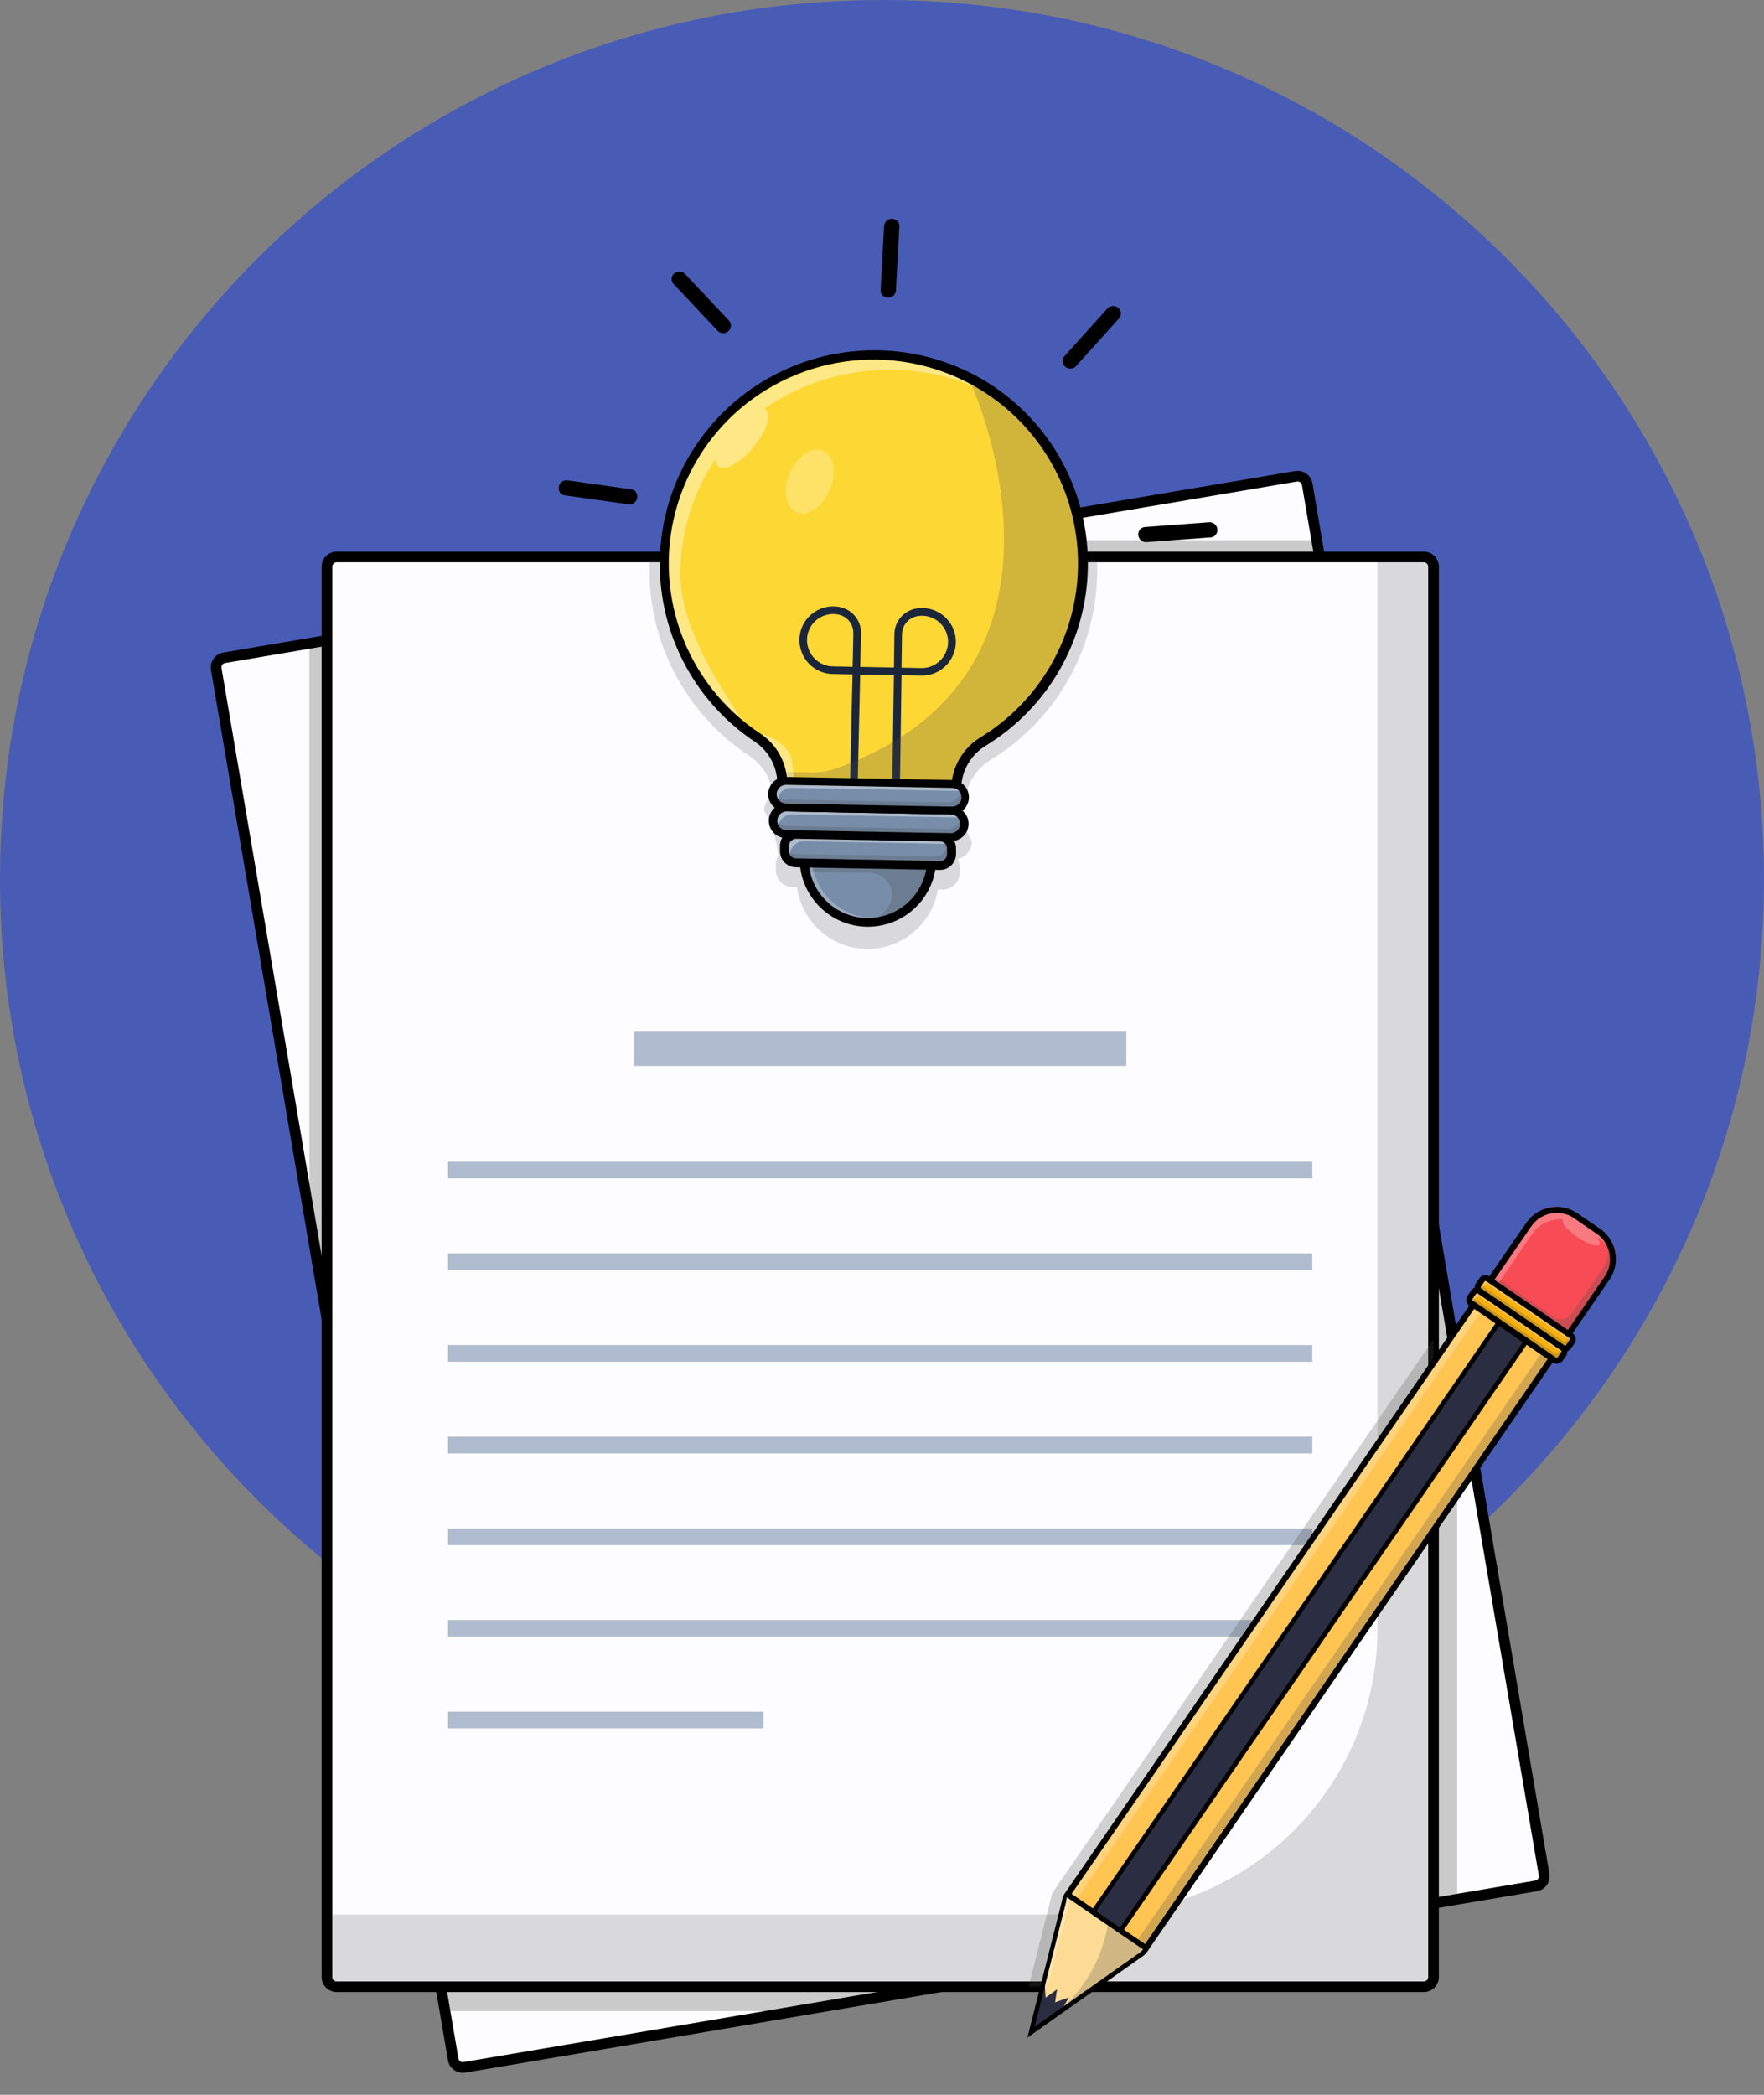 <svg width="80" height="95" viewBox="0 0 80 95" fill="none" xmlns="http://www.w3.org/2000/svg">
<rect x="0" y="0" width="80" height="95" fill="#808080" stroke="none"/>
<g clip-path="url(#clip0_1852_457)">
<path d="M40 79.741C62.091 79.741 80 61.89 80 39.87C80 17.851 62.091 0 40 0C17.909 0 0 17.851 0 39.87C0 61.89 17.909 79.741 40 79.741Z" fill="#485CB6"/>
<path d="M70.029 85.014L66.088 61.889L59.717 24.5L59.284 21.963C59.274 21.906 59.254 21.851 59.223 21.802C59.192 21.753 59.151 21.71 59.104 21.677C59.057 21.643 59.003 21.62 58.947 21.607C58.89 21.594 58.831 21.592 58.774 21.602L41.653 24.5L14.035 29.177L10.169 29.832C10.112 29.842 10.057 29.863 10.008 29.893C9.959 29.924 9.916 29.964 9.882 30.012C9.849 30.059 9.825 30.112 9.812 30.169C9.799 30.225 9.797 30.284 9.807 30.341L14.035 55.151L20.178 91.198L20.552 93.391C20.562 93.448 20.583 93.502 20.613 93.551C20.644 93.6 20.685 93.643 20.732 93.676C20.779 93.71 20.833 93.734 20.89 93.747C20.946 93.759 21.005 93.761 21.062 93.751L36.149 91.198L66.088 86.129L69.667 85.523C69.725 85.513 69.779 85.493 69.829 85.462C69.878 85.431 69.921 85.391 69.954 85.343C69.988 85.296 70.012 85.243 70.025 85.186C70.037 85.129 70.039 85.071 70.029 85.014Z" fill="#FDFDFF"/>
<path opacity="0.25" d="M66.087 60.447V86.374L37.592 91.198H19.931L14.031 56.592V28.932L40.204 24.5H59.958L66.087 60.447Z" fill="#333333"/>
<path d="M70.268 84.974L66.089 60.448L59.962 24.5L59.522 21.921C59.492 21.743 59.391 21.584 59.243 21.48C59.096 21.375 58.912 21.333 58.733 21.363L40.208 24.5L14.035 28.931L10.128 29.593C9.949 29.624 9.79 29.724 9.685 29.871C9.58 30.018 9.538 30.201 9.568 30.38L14.035 56.594L19.935 91.201L20.316 93.435C20.331 93.523 20.363 93.608 20.411 93.683C20.459 93.759 20.521 93.825 20.595 93.877C20.668 93.928 20.751 93.965 20.838 93.985C20.926 94.005 21.017 94.008 21.105 93.993L37.596 91.202L66.091 86.378L69.711 85.765C69.8 85.749 69.885 85.716 69.96 85.668C70.037 85.62 70.102 85.558 70.154 85.484C70.206 85.411 70.242 85.328 70.262 85.241C70.282 85.153 70.284 85.062 70.268 84.974ZM69.627 85.286L66.088 85.884L34.704 91.198L21.022 93.514C20.996 93.519 20.97 93.518 20.944 93.512C20.918 93.507 20.894 93.496 20.873 93.481C20.851 93.465 20.833 93.446 20.819 93.424C20.805 93.402 20.796 93.377 20.791 93.351L20.424 91.198L14.036 53.712L10.046 30.299C10.042 30.273 10.042 30.246 10.048 30.221C10.054 30.195 10.065 30.171 10.08 30.149C10.095 30.128 10.114 30.11 10.137 30.096C10.159 30.081 10.184 30.072 10.21 30.068L14.036 29.42L43.098 24.5L58.815 21.838C58.841 21.834 58.868 21.834 58.894 21.84C58.919 21.846 58.944 21.857 58.965 21.872C58.987 21.887 59.005 21.907 59.019 21.929C59.033 21.951 59.043 21.976 59.047 22.002L59.473 24.5L66.089 63.328L69.789 85.057C69.798 85.109 69.786 85.162 69.755 85.205C69.725 85.248 69.679 85.277 69.627 85.286Z" fill="black"/>
<path d="M65.01 25.699V89.655C65.01 89.772 64.963 89.884 64.88 89.967C64.797 90.049 64.684 90.096 64.567 90.096H15.267C15.209 90.096 15.152 90.085 15.098 90.063C15.044 90.041 14.995 90.008 14.954 89.967C14.913 89.926 14.88 89.878 14.858 89.824C14.836 89.771 14.824 89.713 14.824 89.655V25.699C14.824 25.582 14.871 25.47 14.954 25.387C15.037 25.304 15.15 25.258 15.267 25.258H64.567C64.685 25.258 64.797 25.304 64.88 25.387C64.963 25.47 65.01 25.582 65.01 25.699Z" fill="#FDFDFF"/>
<path d="M59.515 52.684H20.32V53.441H59.515V52.684Z" fill="#AFBBCE"/>
<path d="M59.515 56.842H20.32V57.599H59.515V56.842Z" fill="#AFBBCE"/>
<path d="M59.515 60.998H20.32V61.756H59.515V60.998Z" fill="#AFBBCE"/>
<path d="M59.515 65.154H20.32V65.912H59.515V65.154Z" fill="#AFBBCE"/>
<path d="M59.515 69.312H20.32V70.07H59.515V69.312Z" fill="#AFBBCE"/>
<path d="M59.515 73.469H20.32V74.226H59.515V73.469Z" fill="#AFBBCE"/>
<path d="M34.629 77.625H20.32V78.382H34.629V77.625Z" fill="#AFBBCE"/>
<path d="M51.082 46.758H28.754V48.343H51.082V46.758Z" fill="#AFBBCE"/>
<g opacity="0.2">
<path d="M64.784 25.493V89.89H15.04C14.922 89.89 14.81 89.844 14.727 89.761C14.644 89.678 14.598 89.566 14.598 89.449V86.824H49.476C51.182 86.824 52.871 86.489 54.448 85.838C56.024 85.188 57.456 84.234 58.663 83.031C59.87 81.829 60.827 80.401 61.48 78.83C62.133 77.259 62.469 75.575 62.469 73.874V25.053H64.342C64.459 25.053 64.571 25.099 64.654 25.182C64.737 25.264 64.784 25.377 64.784 25.493Z" fill="#4D4D4D"/>
</g>
<path d="M64.57 25.018H15.27C15.089 25.018 14.915 25.09 14.787 25.218C14.658 25.345 14.586 25.519 14.586 25.699V89.658C14.586 89.839 14.658 90.012 14.787 90.14C14.915 90.268 15.089 90.34 15.27 90.34H64.57C64.751 90.34 64.925 90.268 65.053 90.14C65.181 90.012 65.254 89.839 65.254 89.658V25.699C65.254 25.519 65.181 25.345 65.053 25.218C64.925 25.09 64.751 25.018 64.57 25.018ZM15.07 25.699C15.07 25.646 15.091 25.596 15.129 25.558C15.166 25.521 15.217 25.5 15.27 25.5H64.57C64.596 25.5 64.622 25.505 64.647 25.515C64.671 25.525 64.693 25.54 64.711 25.558C64.73 25.577 64.745 25.599 64.755 25.623C64.765 25.647 64.77 25.673 64.77 25.699V89.658C64.77 89.685 64.765 89.71 64.755 89.735C64.745 89.759 64.73 89.781 64.711 89.799C64.693 89.818 64.671 89.832 64.647 89.843C64.622 89.853 64.596 89.858 64.57 89.858H15.27C15.217 89.858 15.166 89.837 15.129 89.799C15.091 89.762 15.07 89.711 15.07 89.658V25.699Z" fill="black"/>
<g opacity="0.2">
<path d="M49.757 25.888C49.757 25.935 49.757 25.983 49.757 26.03C49.729 27.729 49.272 29.393 48.426 30.868C47.581 32.343 46.376 33.581 44.922 34.468C44.613 34.656 44.349 34.911 44.151 35.214C43.953 35.517 43.826 35.86 43.779 36.218C43.623 36.884 43.73 37.584 44.079 38.173C44.075 38.358 44.009 38.536 43.89 38.679C43.771 38.821 43.607 38.919 43.425 38.956C43.492 39.072 43.526 39.203 43.525 39.336L43.52 39.602C43.517 39.8 43.436 39.989 43.294 40.127C43.152 40.266 42.962 40.343 42.763 40.343H42.749H42.536C42.435 40.938 42.169 41.492 41.768 41.944C41.367 42.396 40.848 42.728 40.268 42.902C39.951 42.997 39.62 43.042 39.288 43.035C38.513 43.02 37.77 42.728 37.192 42.212C36.615 41.697 36.243 40.992 36.143 40.225H35.93C35.73 40.221 35.539 40.138 35.399 39.994C35.26 39.85 35.184 39.657 35.187 39.457V39.19C35.19 39.057 35.228 38.928 35.296 38.815C35.23 38.088 35.01 37.383 34.65 36.748C34.654 36.609 34.692 36.474 34.762 36.355C34.832 36.236 34.931 36.136 35.05 36.066C35.02 35.709 34.908 35.363 34.724 35.055C34.541 34.746 34.289 34.483 33.989 34.286C32.598 33.368 31.456 32.123 30.664 30.659C29.873 29.195 29.457 27.559 29.453 25.897C29.453 25.819 29.453 25.743 29.453 25.666C29.453 25.659 29.453 25.653 29.453 25.647C29.453 25.563 29.453 25.479 29.461 25.396H49.749C49.749 25.48 49.756 25.563 49.758 25.647C49.76 25.73 49.758 25.804 49.757 25.888Z" fill="#4D4D4D"/>
</g>
<path d="M49.114 25.738C49.084 27.327 48.654 28.882 47.864 30.261C47.073 31.64 45.947 32.799 44.589 33.631C44.228 33.85 43.928 34.155 43.715 34.518C43.502 34.882 43.384 35.292 43.37 35.713C43.37 35.722 43.37 35.731 43.37 35.74L42.922 38.132L36.198 38.008L35.48 35.591C35.488 35.169 35.389 34.751 35.192 34.377C34.995 34.002 34.707 33.683 34.354 33.449C32.978 32.539 31.864 31.288 31.122 29.818C30.379 28.348 30.033 26.711 30.118 25.068C30.203 23.424 30.716 21.831 31.606 20.445C32.497 19.059 33.734 17.929 35.196 17.164C36.658 16.4 38.294 16.028 39.944 16.086C41.594 16.143 43.201 16.629 44.606 17.493C46.01 18.358 47.165 19.572 47.956 21.017C48.747 22.461 49.147 24.086 49.116 25.731L49.114 25.738Z" fill="#FDD734"/>
<path d="M42.869 27.995C42.693 27.828 42.479 27.704 42.246 27.636C42.013 27.568 41.767 27.555 41.528 27.601C41.261 27.652 41.019 27.794 40.843 28.001C40.667 28.209 40.568 28.47 40.562 28.741L40.54 30.272L39.959 30.261L39.594 30.254L39.013 30.243L39.048 28.713C39.052 28.442 38.962 28.177 38.794 27.963C38.627 27.75 38.39 27.599 38.125 27.538C37.848 27.475 37.558 27.49 37.289 27.582C37.02 27.674 36.782 27.839 36.602 28.058C36.421 28.277 36.306 28.542 36.268 28.823C36.23 29.104 36.271 29.389 36.387 29.648L36.394 29.664C36.513 29.928 36.705 30.154 36.947 30.313C37.19 30.473 37.472 30.561 37.763 30.567L38.663 30.584L38.535 36.217L38.882 36.225L39.01 30.59L39.592 30.601L39.957 30.608L40.539 30.619L40.458 36.255H40.805L40.886 30.621L41.786 30.638C42.076 30.642 42.362 30.565 42.61 30.414C42.857 30.263 43.057 30.045 43.186 29.786L43.194 29.77C43.337 29.478 43.383 29.148 43.324 28.829C43.266 28.509 43.106 28.217 42.869 27.995ZM38.702 28.712L38.668 30.238L37.768 30.221C37.543 30.217 37.325 30.149 37.137 30.025C36.95 29.902 36.801 29.728 36.709 29.524L36.702 29.508C36.612 29.308 36.58 29.087 36.61 28.869C36.639 28.652 36.728 28.447 36.868 28.278C37.008 28.108 37.192 27.981 37.4 27.91C37.608 27.839 37.831 27.827 38.046 27.876C38.234 27.92 38.401 28.026 38.52 28.177C38.638 28.329 38.702 28.516 38.699 28.708L38.702 28.712ZM42.877 29.621L42.869 29.637C42.769 29.838 42.614 30.006 42.423 30.123C42.231 30.24 42.01 30.3 41.785 30.296L40.885 30.279L40.907 28.753C40.911 28.561 40.982 28.376 41.106 28.229C41.23 28.082 41.402 27.982 41.591 27.946C41.807 27.905 42.03 27.925 42.236 28.003C42.441 28.082 42.62 28.216 42.754 28.391C42.887 28.565 42.969 28.773 42.99 28.991C43.011 29.21 42.971 29.43 42.874 29.626L42.877 29.621Z" fill="#1B263B"/>
<g opacity="0.25">
<path d="M44.676 17.544L44.03 17.387C44.03 17.387 50.073 30.48 37.937 34.845C37.57 34.976 37.183 35.038 36.793 35.03L35.537 35.007L35.531 35.32C35.806 35.311 36.081 35.316 36.355 35.335C36.335 35.335 40.175 35.409 43.368 35.581C43.383 35.179 43.504 34.788 43.717 34.447C43.931 34.105 44.23 33.825 44.585 33.634C45.961 32.791 47.099 31.612 47.891 30.209C48.683 28.805 49.104 27.224 49.113 25.614C49.122 24.004 48.719 22.418 47.943 21.006C47.167 19.595 46.043 18.403 44.676 17.544Z" fill="#4D4D4D"/>
</g>
<g opacity="0.4">
<path d="M34.664 33.326C34.774 33.378 34.899 33.394 35.005 33.453C35.871 33.937 35.898 34.435 35.905 34.47C35.959 34.638 36.053 35.866 36.053 35.866L35.614 35.858L34.578 33.291L34.664 33.326Z" fill="white"/>
</g>
<g opacity="0.4">
<path d="M44.887 17.849C43.465 16.924 41.821 16.395 40.124 16.318C38.428 16.241 36.742 16.618 35.242 17.411C33.741 18.203 32.481 19.381 31.592 20.823C30.703 22.265 30.218 23.918 30.187 25.61C30.125 28.966 30.948 30.958 33.559 32.687C34.277 33.162 30.791 29.289 30.854 25.933C30.877 24.097 31.439 22.309 32.469 20.788C32.456 20.854 32.46 20.922 32.48 20.986C32.5 21.05 32.535 21.108 32.582 21.156C32.865 21.39 33.574 20.999 34.166 20.285C34.758 19.572 35.009 18.804 34.726 18.571C34.706 18.555 34.685 18.542 34.662 18.532C36.146 17.512 37.879 16.91 39.678 16.789C41.477 16.669 43.275 17.034 44.883 17.847L44.887 17.849Z" fill="white"/>
</g>
<g opacity="0.25">
<path d="M37.63 22.225C37.96 21.453 37.822 20.655 37.321 20.442C36.82 20.229 36.146 20.682 35.816 21.454C35.486 22.226 35.625 23.024 36.126 23.237C36.627 23.45 37.3 22.996 37.63 22.225Z" fill="white"/>
</g>
<path d="M43.104 38.361L36.026 38.23L35.252 35.623V35.587C35.26 35.202 35.17 34.821 34.991 34.48C34.811 34.138 34.548 33.848 34.226 33.635C32.108 32.217 30.634 30.026 30.121 27.535C29.608 25.044 30.097 22.451 31.483 20.316C32.869 18.18 35.041 16.673 37.531 16.118C40.021 15.564 42.63 16.006 44.796 17.35C46.213 18.24 47.375 19.479 48.171 20.948C48.966 22.417 49.368 24.066 49.336 25.735C49.309 27.362 48.87 28.956 48.06 30.369C47.251 31.782 46.096 32.969 44.704 33.819C44.375 34.017 44.101 34.295 43.907 34.625C43.713 34.956 43.604 35.33 43.591 35.712V35.721C43.591 35.725 43.591 35.731 43.591 35.736V35.755L43.104 38.361ZM36.363 37.79L42.733 37.907L43.143 35.715C43.143 35.715 43.143 35.706 43.143 35.7C43.158 35.243 43.288 34.797 43.519 34.403C43.751 34.008 44.077 33.676 44.469 33.439C46.179 32.391 47.502 30.819 48.24 28.958C48.978 27.098 49.091 25.049 48.562 23.119C48.032 21.189 46.889 19.482 45.305 18.254C43.72 17.026 41.778 16.343 39.771 16.308C37.764 16.273 35.8 16.888 34.173 18.06C32.546 19.231 31.344 20.897 30.747 22.808C30.151 24.718 30.192 26.77 30.864 28.655C31.536 30.54 32.803 32.158 34.475 33.264C34.855 33.515 35.166 33.855 35.38 34.256C35.594 34.656 35.705 35.103 35.702 35.557L36.363 37.79Z" fill="black"/>
<path d="M42.315 35.624L42.252 38.997C42.236 39.761 41.918 40.487 41.366 41.016C40.813 41.545 40.073 41.835 39.307 41.821C38.541 41.807 37.812 41.49 37.28 40.941C36.748 40.391 36.456 39.654 36.469 38.891L36.532 35.518L42.315 35.624Z" fill="#778DA9"/>
<g opacity="0.25">
<path d="M41.854 39.398V39.369L36.609 39.27V39.538L39.474 39.59C39.636 39.592 39.795 39.634 39.937 39.712C40.079 39.789 40.199 39.901 40.287 40.036C40.376 40.171 40.429 40.326 40.443 40.486C40.457 40.647 40.431 40.809 40.367 40.957C40.267 41.17 40.121 41.359 39.938 41.508C39.756 41.658 39.542 41.766 39.313 41.823C40.008 41.836 40.684 41.599 41.218 41.156C41.752 40.712 42.107 40.092 42.22 39.409L41.854 39.398Z" fill="#4D4D4D"/>
</g>
<g opacity="0.25">
<path d="M40.096 41.626C39.668 41.72 39.225 41.717 38.799 41.615C38.374 41.515 37.976 41.319 37.638 41.043C37.299 40.767 37.027 40.418 36.843 40.022C36.659 39.626 36.567 39.194 36.575 38.758L36.638 35.385H36.862L36.8 38.714C36.792 39.131 36.876 39.545 37.045 39.927C37.213 40.309 37.463 40.65 37.777 40.926C38.091 41.203 38.461 41.408 38.862 41.528C39.263 41.648 39.685 41.68 40.1 41.621L40.096 41.626Z" fill="white"/>
</g>
<path d="M40.242 41.9C39.938 41.991 39.622 42.035 39.304 42.029C38.484 42.012 37.703 41.673 37.134 41.084C36.564 40.495 36.252 39.705 36.266 38.887L36.332 35.31L42.522 35.424L42.456 39.001C42.444 39.656 42.223 40.29 41.825 40.812C41.427 41.333 40.873 41.714 40.242 41.9ZM36.732 35.72L36.673 38.891C36.665 39.244 36.726 39.595 36.855 39.924C36.983 40.253 37.175 40.554 37.42 40.808C37.665 41.063 37.958 41.267 38.283 41.409C38.607 41.55 38.956 41.627 39.31 41.633C39.664 41.64 40.016 41.577 40.346 41.447C40.675 41.318 40.976 41.125 41.23 40.879C41.485 40.633 41.688 40.34 41.828 40.016C41.969 39.692 42.043 39.343 42.048 38.99L42.107 35.82L36.732 35.72Z" fill="black"/>
<path d="M42.565 39.251L36.152 39.132C36.076 39.13 36.001 39.114 35.931 39.084C35.861 39.053 35.797 39.009 35.745 38.955C35.692 38.9 35.65 38.835 35.622 38.764C35.594 38.693 35.581 38.618 35.582 38.542V38.404C35.584 38.328 35.6 38.253 35.63 38.183C35.661 38.114 35.705 38.051 35.76 37.998C35.815 37.945 35.88 37.904 35.951 37.876C36.022 37.848 36.098 37.835 36.174 37.836L42.587 37.954C42.663 37.955 42.739 37.971 42.809 38.002C42.879 38.032 42.942 38.076 42.995 38.131C43.048 38.186 43.089 38.251 43.117 38.321C43.145 38.392 43.158 38.468 43.157 38.544V38.68C43.156 38.757 43.139 38.832 43.109 38.901C43.078 38.971 43.035 39.035 42.98 39.088C42.925 39.141 42.86 39.182 42.789 39.21C42.718 39.238 42.642 39.252 42.565 39.251Z" fill="#778DA9"/>
<g opacity="0.4">
<path d="M43.135 38.402C43.025 38.317 42.889 38.27 42.75 38.268L36.474 38.152C36.353 38.15 36.235 38.181 36.131 38.242C36.027 38.303 35.943 38.392 35.886 38.498C35.83 38.604 35.805 38.724 35.813 38.844C35.821 38.964 35.863 39.079 35.933 39.177C35.852 39.115 35.788 39.035 35.743 38.944C35.7 38.853 35.678 38.753 35.68 38.651C35.679 38.464 35.746 38.283 35.869 38.141C35.935 38.09 36.011 38.053 36.093 38.031C36.174 38.01 36.259 38.004 36.342 38.016L42.618 38.131C42.719 38.133 42.819 38.158 42.909 38.205C42.998 38.252 43.076 38.32 43.135 38.402Z" fill="white"/>
</g>
<g opacity="0.25">
<path d="M43.023 38.59C43.02 38.661 42.999 38.729 42.965 38.791C42.93 38.852 42.882 38.905 42.823 38.944C42.689 39.04 42.526 39.089 42.361 39.084L36.309 38.972C36.191 38.975 36.073 38.949 35.967 38.896C35.861 38.843 35.771 38.764 35.703 38.667C35.856 38.721 36.018 38.743 36.179 38.731L42.231 38.843C42.803 38.85 42.885 38.622 42.888 38.483C42.887 38.371 42.843 38.264 42.765 38.184C42.84 38.223 42.904 38.281 42.949 38.352C42.994 38.424 43.02 38.506 43.023 38.59Z" fill="#4D4D4D"/>
</g>
<path d="M42.841 39.423C42.769 39.445 42.694 39.455 42.619 39.453L36.087 39.332C35.895 39.329 35.712 39.249 35.578 39.111C35.445 38.973 35.372 38.788 35.375 38.596V38.341C35.379 38.149 35.459 37.967 35.597 37.833C35.736 37.7 35.922 37.627 36.114 37.631L42.646 37.752C42.838 37.755 43.021 37.835 43.155 37.973C43.288 38.111 43.361 38.297 43.358 38.488V38.743C43.355 38.897 43.303 39.045 43.211 39.167C43.118 39.289 42.988 39.379 42.841 39.423ZM42.627 39.047C42.669 39.048 42.71 39.041 42.749 39.026C42.788 39.01 42.824 38.988 42.854 38.959C42.884 38.93 42.908 38.895 42.925 38.857C42.941 38.819 42.95 38.778 42.951 38.736V38.481C42.952 38.44 42.944 38.398 42.929 38.359C42.914 38.321 42.891 38.285 42.862 38.255C42.833 38.225 42.799 38.201 42.76 38.185C42.722 38.168 42.681 38.159 42.639 38.158L36.107 38.038C36.065 38.037 36.024 38.044 35.985 38.06C35.946 38.075 35.91 38.098 35.88 38.127C35.85 38.156 35.826 38.19 35.809 38.228C35.793 38.267 35.784 38.308 35.783 38.35V38.605C35.782 38.646 35.79 38.688 35.805 38.727C35.82 38.765 35.843 38.801 35.872 38.831C35.901 38.861 35.936 38.885 35.974 38.901C36.012 38.918 36.053 38.927 36.095 38.928L42.627 39.047Z" fill="black"/>
<path d="M43.166 37.965L35.597 37.825C35.526 37.824 35.456 37.809 35.391 37.781C35.326 37.752 35.267 37.711 35.218 37.66C35.169 37.609 35.13 37.549 35.104 37.483C35.078 37.417 35.065 37.347 35.066 37.276V37.148C35.068 37.078 35.083 37.008 35.111 36.943C35.14 36.878 35.181 36.819 35.232 36.77C35.283 36.721 35.344 36.682 35.41 36.657C35.476 36.631 35.547 36.618 35.617 36.619L43.187 36.759C43.258 36.76 43.328 36.775 43.393 36.804C43.458 36.832 43.517 36.873 43.566 36.924C43.615 36.975 43.654 37.035 43.68 37.101C43.706 37.167 43.719 37.237 43.718 37.308V37.436C43.716 37.506 43.701 37.576 43.672 37.641C43.644 37.706 43.603 37.765 43.552 37.814C43.501 37.863 43.44 37.902 43.374 37.928C43.308 37.953 43.238 37.966 43.166 37.965Z" fill="#778DA9"/>
<g opacity="0.25">
<path d="M43.64 37.23C43.638 37.389 43.573 37.541 43.461 37.654C43.407 37.709 43.342 37.752 43.27 37.781C43.199 37.809 43.122 37.824 43.045 37.822L35.776 37.689C35.637 37.684 35.504 37.631 35.401 37.539C35.298 37.446 35.23 37.321 35.211 37.184C35.261 37.267 35.332 37.337 35.416 37.386C35.501 37.434 35.596 37.461 35.694 37.464L42.963 37.597C43.04 37.598 43.117 37.584 43.188 37.555C43.26 37.526 43.325 37.483 43.379 37.429C43.491 37.316 43.556 37.164 43.558 37.005C43.559 36.969 43.556 36.932 43.55 36.897C43.611 36.997 43.643 37.113 43.64 37.23Z" fill="#4D4D4D"/>
</g>
<g opacity="0.4">
<path d="M43.853 37.239C43.743 37.136 43.599 37.077 43.448 37.074L35.917 36.935C35.814 36.934 35.712 36.958 35.621 37.006C35.53 37.054 35.453 37.124 35.397 37.211C35.341 37.297 35.308 37.396 35.301 37.498C35.294 37.6 35.314 37.703 35.358 37.796C35.269 37.712 35.208 37.603 35.182 37.484C35.156 37.365 35.167 37.241 35.213 37.128C35.26 37.016 35.339 36.919 35.441 36.853C35.544 36.786 35.664 36.751 35.786 36.754L43.317 36.893C43.43 36.895 43.54 36.928 43.635 36.99C43.729 37.051 43.805 37.138 43.853 37.239Z" fill="white"/>
</g>
<path d="M43.103 38.143L35.662 38.006C35.556 38.008 35.452 37.988 35.355 37.948C35.258 37.908 35.169 37.85 35.095 37.775C35.021 37.701 34.963 37.613 34.924 37.516C34.885 37.418 34.865 37.314 34.867 37.209C34.869 37.105 34.892 37.001 34.935 36.906C34.978 36.81 35.039 36.724 35.116 36.652C35.193 36.581 35.283 36.525 35.382 36.489C35.481 36.453 35.586 36.437 35.691 36.442L43.132 36.579C43.237 36.578 43.341 36.597 43.438 36.637C43.536 36.677 43.624 36.736 43.698 36.81C43.772 36.884 43.83 36.972 43.87 37.07C43.909 37.167 43.928 37.271 43.926 37.376C43.924 37.48 43.901 37.584 43.858 37.679C43.816 37.775 43.754 37.861 43.677 37.933C43.6 38.005 43.51 38.06 43.411 38.096C43.313 38.132 43.208 38.148 43.103 38.143ZM35.684 36.799C35.628 36.798 35.572 36.808 35.52 36.828C35.468 36.849 35.42 36.879 35.38 36.918C35.34 36.957 35.307 37.003 35.285 37.054C35.263 37.105 35.251 37.16 35.25 37.216C35.249 37.272 35.259 37.327 35.279 37.379C35.299 37.431 35.33 37.478 35.369 37.518C35.407 37.559 35.454 37.591 35.505 37.613C35.556 37.635 35.612 37.647 35.668 37.648L43.109 37.785C43.222 37.787 43.331 37.744 43.412 37.666C43.494 37.588 43.541 37.481 43.543 37.368C43.545 37.256 43.502 37.147 43.423 37.066C43.345 36.985 43.238 36.938 43.125 36.936L35.684 36.799Z" fill="black"/>
<path d="M43.233 36.759L35.574 36.618C35.503 36.617 35.433 36.602 35.368 36.574C35.303 36.545 35.244 36.504 35.194 36.453C35.145 36.402 35.106 36.342 35.08 36.276C35.054 36.21 35.042 36.14 35.043 36.069V35.941C35.044 35.871 35.06 35.801 35.088 35.736C35.116 35.671 35.157 35.612 35.209 35.563C35.26 35.514 35.32 35.475 35.386 35.449C35.452 35.423 35.523 35.411 35.594 35.412L43.253 35.553C43.324 35.554 43.394 35.569 43.459 35.598C43.525 35.626 43.583 35.667 43.633 35.718C43.682 35.769 43.721 35.829 43.747 35.895C43.773 35.961 43.785 36.031 43.784 36.102V36.23C43.781 36.373 43.721 36.508 43.618 36.608C43.515 36.707 43.377 36.761 43.233 36.759Z" fill="#778DA9"/>
<g opacity="0.25">
<path d="M43.663 36.027C43.66 36.187 43.595 36.339 43.481 36.451C43.425 36.506 43.358 36.549 43.285 36.578C43.212 36.607 43.134 36.621 43.056 36.619L35.633 36.483C35.492 36.479 35.358 36.427 35.252 36.334C35.146 36.242 35.076 36.116 35.055 35.977C35.107 36.061 35.18 36.13 35.266 36.179C35.352 36.228 35.449 36.255 35.548 36.258L42.972 36.394C43.05 36.396 43.128 36.381 43.201 36.352C43.274 36.324 43.341 36.28 43.397 36.226C43.511 36.114 43.576 35.962 43.579 35.802C43.58 35.766 43.577 35.729 43.571 35.693C43.633 35.794 43.665 35.909 43.663 36.027Z" fill="#4D4D4D"/>
</g>
<g opacity="0.4">
<path d="M43.825 36.033C43.716 35.93 43.571 35.87 43.419 35.868L35.888 35.729C35.785 35.727 35.684 35.752 35.593 35.8C35.502 35.848 35.425 35.918 35.369 36.004C35.313 36.091 35.28 36.19 35.273 36.292C35.266 36.394 35.285 36.497 35.33 36.59C35.241 36.506 35.18 36.397 35.154 36.279C35.129 36.16 35.14 36.036 35.186 35.923C35.232 35.811 35.312 35.715 35.413 35.648C35.516 35.581 35.635 35.547 35.757 35.549L43.288 35.688C43.401 35.689 43.512 35.723 43.607 35.784C43.702 35.845 43.777 35.931 43.825 36.033Z" fill="white"/>
</g>
<path d="M43.165 36.938L35.634 36.799C35.529 36.8 35.425 36.781 35.328 36.741C35.23 36.701 35.142 36.643 35.068 36.568C34.994 36.494 34.935 36.406 34.896 36.308C34.857 36.211 34.838 36.107 34.84 36.002C34.842 35.898 34.865 35.794 34.908 35.699C34.95 35.603 35.012 35.517 35.089 35.445C35.166 35.374 35.256 35.318 35.355 35.282C35.453 35.246 35.558 35.23 35.663 35.235L43.194 35.374C43.398 35.384 43.59 35.472 43.729 35.621C43.869 35.77 43.944 35.967 43.941 36.17C43.937 36.373 43.854 36.567 43.709 36.71C43.564 36.854 43.369 36.935 43.165 36.938ZM35.656 35.593C35.543 35.591 35.434 35.634 35.353 35.712C35.271 35.79 35.224 35.897 35.222 36.01C35.22 36.122 35.263 36.231 35.341 36.312C35.42 36.394 35.527 36.44 35.64 36.442L43.171 36.581C43.227 36.582 43.283 36.572 43.335 36.552C43.387 36.531 43.435 36.501 43.475 36.462C43.515 36.423 43.547 36.377 43.57 36.326C43.592 36.275 43.604 36.22 43.605 36.164C43.606 36.108 43.596 36.053 43.576 36.001C43.556 35.949 43.525 35.902 43.486 35.862C43.447 35.822 43.401 35.789 43.35 35.767C43.298 35.745 43.243 35.733 43.187 35.732L35.656 35.593Z" fill="black"/>
<path d="M54.844 23.684L51.92 23.901C51.877 23.904 51.835 23.916 51.797 23.936C51.759 23.955 51.725 23.983 51.698 24.016C51.669 24.052 51.647 24.093 51.634 24.138C51.622 24.183 51.618 24.229 51.624 24.275C51.633 24.363 51.676 24.445 51.744 24.503C51.812 24.561 51.9 24.591 51.989 24.587L54.913 24.37C54.956 24.367 54.998 24.355 55.036 24.335C55.074 24.316 55.108 24.288 55.135 24.255C55.164 24.219 55.185 24.177 55.198 24.133C55.211 24.088 55.214 24.042 55.209 23.996C55.199 23.907 55.156 23.826 55.088 23.768C55.02 23.71 54.933 23.68 54.844 23.684Z" fill="black"/>
<path d="M50.836 14.197C50.832 14.151 50.818 14.106 50.797 14.066C50.775 14.025 50.745 13.988 50.709 13.959C50.64 13.902 50.553 13.873 50.464 13.877C50.374 13.882 50.29 13.921 50.229 13.985L48.269 16.159C48.24 16.191 48.218 16.228 48.204 16.269C48.19 16.31 48.185 16.353 48.189 16.395C48.193 16.442 48.206 16.486 48.228 16.527C48.25 16.568 48.279 16.604 48.316 16.634C48.361 16.671 48.415 16.696 48.473 16.708C48.53 16.72 48.59 16.717 48.647 16.7C48.704 16.683 48.756 16.651 48.796 16.607L50.756 14.433C50.784 14.401 50.806 14.364 50.82 14.323C50.834 14.283 50.839 14.24 50.836 14.197Z" fill="black"/>
<path d="M40.453 9.92C40.364 9.918 40.277 9.95 40.211 10.01C40.145 10.069 40.104 10.151 40.096 10.24L39.938 13.159C39.935 13.201 39.942 13.244 39.957 13.284C39.971 13.325 39.994 13.362 40.024 13.393C40.056 13.426 40.095 13.453 40.138 13.471C40.18 13.49 40.227 13.499 40.273 13.499C40.309 13.5 40.345 13.495 40.38 13.484C40.448 13.465 40.508 13.425 40.553 13.371C40.598 13.316 40.625 13.25 40.63 13.179L40.788 10.261C40.791 10.218 40.784 10.175 40.769 10.135C40.755 10.095 40.732 10.058 40.702 10.027C40.67 9.993 40.631 9.966 40.589 9.948C40.546 9.93 40.5 9.92 40.453 9.92Z" fill="black"/>
<path d="M28.626 22.19L25.726 21.783C25.637 21.774 25.548 21.798 25.477 21.852C25.406 21.905 25.357 21.984 25.342 22.071C25.333 22.117 25.334 22.164 25.344 22.209C25.354 22.255 25.372 22.298 25.399 22.335C25.424 22.37 25.456 22.4 25.493 22.422C25.53 22.445 25.571 22.459 25.613 22.465L28.513 22.872C28.559 22.878 28.606 22.874 28.65 22.861C28.713 22.841 28.769 22.805 28.812 22.756C28.856 22.708 28.885 22.648 28.897 22.584C28.906 22.538 28.905 22.491 28.896 22.446C28.886 22.401 28.867 22.358 28.84 22.32C28.815 22.285 28.783 22.255 28.747 22.233C28.71 22.21 28.669 22.196 28.626 22.19Z" fill="black"/>
<path d="M31.059 12.413C30.996 12.35 30.911 12.314 30.822 12.311C30.733 12.308 30.646 12.339 30.579 12.397C30.543 12.428 30.514 12.464 30.494 12.506C30.473 12.547 30.46 12.592 30.458 12.639C30.455 12.681 30.461 12.724 30.476 12.764C30.491 12.805 30.513 12.842 30.543 12.873L32.549 15.005C32.593 15.05 32.649 15.083 32.711 15.098C32.772 15.114 32.837 15.112 32.898 15.093C32.946 15.078 32.99 15.054 33.029 15.022C33.064 14.992 33.093 14.955 33.114 14.914C33.135 14.872 33.147 14.827 33.15 14.781C33.152 14.738 33.146 14.695 33.132 14.655C33.117 14.614 33.094 14.578 33.065 14.546L31.059 12.413Z" fill="black"/>
<path opacity="0.25" d="M65.011 60.725V68.789L64.344 69.759L64.053 70.183L63.763 70.606L60.962 74.669L60.672 75.091L60.38 75.516L53.747 85.156L53.331 85.761L51.523 88.39C51.521 88.392 51.519 88.395 51.516 88.397C51.514 88.398 51.511 88.399 51.507 88.4C51.462 88.467 51.405 88.526 51.338 88.573L49.184 90.092H46.648L46.657 90.061C46.693 89.918 46.73 89.772 46.767 89.624C47.196 87.937 47.667 86.067 47.667 86.065C47.674 85.982 47.702 85.901 47.748 85.831C47.746 85.826 47.746 85.82 47.748 85.814L48.077 85.336L48.493 84.731L54.05 76.657L54.466 76.052L61.132 66.365L61.145 66.344L61.422 65.946L61.712 65.524L64.513 61.46L64.803 61.038L65.011 60.725Z" fill="#4D4D4D"/>
<path d="M51.78 88.623L48.124 91.201L46.754 92.167L47.282 90.08L48.261 86.216C48.309 85.688 48.619 85.739 48.781 85.849L51.937 88.006C52.098 88.114 52.011 88.456 51.78 88.623Z" fill="#FEDB95"/>
<path d="M48.124 91.197L46.754 92.163L47.282 90.076L47.382 90.023L47.42 90.593L47.94 90.218L47.85 90.806L48.475 90.585L48.123 91.196L48.124 91.197Z" fill="#2B2D42"/>
<g opacity="0.25">
<path d="M51.987 88.477L47.712 91.606C47.682 91.588 47.654 91.566 47.63 91.541C47.62 91.529 47.615 91.52 47.619 91.513C49.011 90.503 49.951 88.991 50.239 87.299C50.85 87.648 51.434 88.041 51.987 88.477Z" fill="#4D4D4D"/>
</g>
<g opacity="0.25">
<path d="M47.297 90.087L48.273 86.464C48.341 85.866 48.419 86.044 48.544 86.029C48.544 86.045 48.544 86.061 48.539 86.078L47.633 89.653C47.609 89.744 47.567 89.83 47.51 89.904C47.452 89.979 47.379 90.041 47.297 90.087Z" fill="white"/>
</g>
<path d="M52.12 88.185C52.12 88.17 52.12 88.156 52.12 88.142C52.115 88.086 52.095 88.033 52.063 87.987C52.052 87.971 52.039 87.957 52.025 87.943C52.015 87.935 52.005 87.927 51.995 87.92L51.753 87.755L51.112 87.317L51.029 87.261L50.982 87.229L50.946 87.204L49.866 86.466L49.783 86.409L49.7 86.353L49 85.874L48.838 85.763C48.806 85.74 48.772 85.72 48.738 85.703C48.697 85.682 48.653 85.666 48.609 85.655C48.566 85.641 48.52 85.641 48.477 85.655C48.465 85.659 48.453 85.666 48.444 85.675C48.435 85.684 48.428 85.695 48.423 85.707C48.37 85.794 48.312 85.878 48.247 85.957C48.2 86.027 48.173 86.107 48.166 86.191C48.166 86.191 47.692 88.063 47.266 89.751L47.155 90.188C46.967 90.934 46.797 91.604 46.694 92.007L46.594 92.406L47.72 91.609L51.844 88.7C51.91 88.653 51.968 88.594 52.013 88.526C52.03 88.5 52.046 88.473 52.06 88.445C52.085 88.395 52.104 88.342 52.115 88.287C52.119 88.266 52.122 88.246 52.124 88.225C52.12 88.21 52.12 88.198 52.12 88.185ZM46.943 91.827L47.386 90.076L47.399 90.03V90.021L47.499 89.614L48.353 86.237V86.222C48.357 86.169 48.366 86.116 48.38 86.064C48.38 86.051 48.388 86.037 48.393 86.026C48.401 86.001 48.412 85.978 48.426 85.956L48.437 85.941C48.452 85.918 48.473 85.9 48.498 85.888C48.532 85.873 48.57 85.87 48.606 85.88C48.645 85.889 48.682 85.906 48.716 85.929L48.878 86.04L49.578 86.518L49.661 86.575L49.744 86.632L50.811 87.361L50.824 87.37L50.907 87.427L50.99 87.484L51.633 87.924L51.872 88.087C51.883 88.094 51.891 88.105 51.897 88.117C51.903 88.128 51.906 88.14 51.908 88.153C51.909 88.164 51.909 88.175 51.908 88.186C51.907 88.226 51.899 88.264 51.886 88.301C51.886 88.315 51.876 88.328 51.871 88.341L51.864 88.356L51.856 88.372C51.847 88.389 51.837 88.405 51.826 88.421C51.795 88.466 51.756 88.505 51.712 88.536L48.396 90.876L48.232 90.992L48.085 91.091L46.909 91.921L46.943 91.827Z" fill="black"/>
<path d="M51.969 88.347L48.418 85.921L67.239 58.568L70.792 60.998L51.973 88.347H51.969Z" fill="#FFC452"/>
<g opacity="0.25">
<path d="M48.356 85.812L67.169 58.455L67.637 58.775L48.816 86.127L48.824 86.132C48.747 86.201 48.279 85.885 48.356 85.812Z" fill="white"/>
</g>
<g opacity="0.25">
<path d="M51.941 88.418L51.473 88.098C51.562 88.032 51.632 87.943 51.673 87.839L51.681 87.844L70.502 60.492L70.97 60.812L52.149 88.164L52.141 88.159C52.1 88.263 52.031 88.353 51.941 88.418Z" fill="#4D4D4D"/>
</g>
<path d="M70.907 60.912L70.438 60.592L67.238 58.399L67.206 58.377L67.169 58.432L67.149 58.461L67.132 58.487L67.094 58.541L67.041 58.619L67.019 58.652L66.868 58.872L66.792 58.983L66.771 59.013L66.753 59.039L66.715 59.094L66.639 59.204L65.593 60.724L65.302 61.148L65.011 61.572L62.211 65.635L61.921 66.057L61.644 66.456L61.63 66.477L54.965 76.163L54.549 76.768L48.993 84.842L48.577 85.447L48.248 85.925C48.245 85.931 48.245 85.938 48.248 85.943C48.249 85.949 48.253 85.954 48.258 85.958L48.306 85.991L48.375 86.038L48.393 86.05L48.528 86.142L50.245 87.316L50.577 87.543L51.746 88.341L51.846 88.406L51.905 88.447L51.929 88.463L51.968 88.489L51.999 88.509C52.005 88.511 52.012 88.511 52.018 88.509C52.021 88.508 52.024 88.507 52.026 88.505C52.029 88.504 52.031 88.502 52.033 88.499L53.841 85.871L54.257 85.266L60.89 75.625L61.182 75.2L61.472 74.779L64.272 70.716L64.563 70.292L64.854 69.868L70.423 61.775L70.499 61.664L70.522 61.632L70.536 61.611L70.574 61.557L70.732 61.325L70.763 61.281L70.801 61.226L70.815 61.204L70.838 61.17L70.876 61.115L70.9 61.081L70.915 61.06L70.952 61.005L70.99 60.951L70.907 60.912ZM48.607 85.875L48.667 85.788L48.728 85.698L48.877 85.481L49.293 84.876L54.85 76.802L55.266 76.197L61.55 67.065L61.579 67.023L61.871 66.599L62.161 66.177L64.961 62.114L65.252 61.69L65.543 61.267L66.855 59.361L66.931 59.25L66.969 59.195L67.006 59.141L67.082 59.029L67.196 58.865L67.233 58.809L67.271 58.755L67.53 58.932L68.23 59.411L68.313 59.467L68.396 59.524L69.476 60.262L69.559 60.319L69.641 60.376L70.282 60.814L70.601 61.032L70.564 61.087L70.526 61.142L70.412 61.307L70.336 61.418L70.298 61.474L70.26 61.529L70.184 61.638L70.125 61.723L64.88 69.347L64.589 69.77L64.298 70.194L61.498 74.257L61.208 74.679L60.916 75.103L53.93 85.255L53.514 85.861L52.052 87.986L51.989 88.077L51.929 88.165L51.907 88.15L51.883 88.133L51.615 87.95L50.97 87.508L50.887 87.451L50.804 87.394L50.783 87.38L49.724 86.656L49.641 86.599L49.558 86.542L48.858 86.064L48.598 85.886L48.607 85.875Z" fill="black"/>
<path d="M69.641 60.211L68.394 59.359L49.575 86.712L50.821 87.564L69.641 60.211Z" fill="#2B2D42"/>
<path d="M52.37 85.129L51.954 85.734L50.943 87.203L50.886 87.285L50.857 87.326L50.898 87.293L50.979 87.228L51.137 87.098L52.068 85.743L52.484 85.138L59.537 74.89C59.584 74.762 59.632 74.635 59.678 74.507L52.37 85.129ZM68.37 59.219L68.351 59.247L68.313 59.301L68.276 59.356L68.2 59.467L68.163 59.522L68.049 59.686L67.973 59.797L67.936 59.852L67.898 59.907L67.822 60.017L65.36 63.594L65.069 64.017L64.778 64.441L61.978 68.504L61.688 68.926L61.396 69.351L61.023 69.892L56.61 76.307L56.194 76.912L50.638 84.986L50.222 85.591L49.7 86.349L49.643 86.431L49.586 86.514L49.567 86.542L49.491 86.651L49.434 86.734L50.393 87.39L50.6 87.532L50.847 87.7L50.862 87.679L50.905 87.617L50.981 87.507L51 87.48L51.057 87.396L51.114 87.314L51.433 86.851L52.19 85.754L52.606 85.149L59.391 75.289L61.119 72.778L61.411 72.354L61.701 71.932L64.501 67.869L64.792 67.445L65.083 67.021L69.237 60.985L69.313 60.874L69.351 60.819L69.388 60.764L69.464 60.653L69.578 60.488L69.616 60.433L69.653 60.378L69.729 60.267L69.766 60.212L69.785 60.185L68.37 59.219ZM69.445 60.315L69.408 60.37L69.294 60.535L69.218 60.647L69.181 60.702L69.066 60.867L65.112 66.615L64.53 67.461L61.73 71.525L61.44 71.946L61.148 72.37L59.68 74.504L52.37 85.126L51.954 85.731L50.943 87.199L50.886 87.281L50.857 87.322L50.829 87.364L50.81 87.391L50.791 87.419L50.762 87.399L49.712 86.68L49.731 86.653L49.75 86.626L49.807 86.543L49.864 86.46L50.451 85.608L50.867 85.003L56.424 76.929L56.724 76.499L60.901 70.428L61.366 69.754L61.658 69.329L61.948 68.907L64.748 64.844L65.039 64.421L65.33 63.997L67.991 60.131L68.067 60.02L68.105 59.965L68.142 59.91L68.218 59.799L68.332 59.634L68.369 59.578L68.407 59.524L68.426 59.496L69.506 60.233L69.487 60.261L69.445 60.315Z" fill="black"/>
<path d="M71.022 60.666L67.469 58.237L69.527 55.247C69.615 55.118 69.728 55.008 69.86 54.923C69.991 54.838 70.138 54.779 70.292 54.751C70.446 54.722 70.604 54.724 70.757 54.756C70.91 54.789 71.056 54.851 71.185 54.939L72.771 56.024C72.9 56.112 73.01 56.224 73.096 56.355C73.181 56.486 73.24 56.633 73.269 56.786C73.298 56.94 73.296 57.097 73.263 57.25C73.231 57.403 73.168 57.547 73.08 57.676L71.022 60.666Z" fill="#F74C55"/>
<g opacity="0.25">
<path d="M72.843 57.775L72.777 57.875L72.767 57.89L71.095 60.32L71.031 60.412L71.02 60.429L70.982 60.484L67.848 58.341L67.648 58.206L67.569 58.153L67.537 58.132L67.508 58.112L67.426 58.055L67.464 58L67.54 57.891L67.616 57.78L67.726 57.856L67.758 57.877L67.837 57.93L68.037 58.065L70.46 59.722C70.524 59.766 70.596 59.797 70.673 59.813C70.749 59.829 70.828 59.83 70.904 59.816C70.981 59.802 71.054 59.773 71.12 59.73C71.185 59.688 71.242 59.633 71.286 59.569L72.705 57.506C72.864 57.272 72.935 56.989 72.905 56.709C72.905 56.666 72.896 56.624 72.892 56.583C72.892 56.567 72.892 56.55 72.892 56.534C72.892 56.518 72.892 56.5 72.892 56.484C72.89 56.456 72.89 56.427 72.892 56.398L72.926 56.523C73.004 56.725 73.037 56.942 73.022 57.158C73.008 57.374 72.947 57.585 72.843 57.775Z" fill="#4D4D4D"/>
</g>
<g opacity="0.25">
<path d="M72.365 56.067L72.643 56.257C72.945 56.463 73.164 56.77 73.258 57.123C73.279 56.854 73.229 56.584 73.112 56.341C72.996 56.098 72.817 55.89 72.594 55.738L71.58 55.04C71.413 54.926 71.226 54.846 71.028 54.805C70.83 54.763 70.626 54.761 70.427 54.798C70.228 54.835 70.038 54.91 69.869 55.02C69.7 55.13 69.553 55.273 69.439 55.439L67.578 58.144L67.855 58.334L69.489 55.959C69.643 55.736 69.854 55.556 70.1 55.44C70.346 55.324 70.618 55.275 70.889 55.298C70.885 55.302 70.881 55.306 70.878 55.31C70.789 55.439 71.089 55.798 71.547 56.108C72.005 56.418 72.447 56.57 72.537 56.442C72.583 56.375 72.513 56.229 72.365 56.067Z" fill="white"/>
</g>
<path d="M73.152 56.445L73.147 56.43C73.023 56.141 72.818 55.894 72.558 55.716L71.576 55.045L71.544 55.023C71.363 54.899 71.159 54.812 70.944 54.767C70.729 54.721 70.507 54.718 70.291 54.759C70.075 54.799 69.869 54.881 69.685 55C69.5 55.12 69.342 55.274 69.217 55.455L67.617 57.775L67.541 57.885L67.466 57.995L67.428 58.05L67.413 58.072L67.391 58.104L67.277 58.27L67.317 58.297L71.011 60.824L71.051 60.85L71.096 60.785L71.127 60.74L71.165 60.685L71.18 60.663L71.204 60.629L71.241 60.574L71.317 60.465L72.988 58.035C73.147 57.805 73.245 57.538 73.274 57.261C73.303 56.983 73.261 56.702 73.152 56.445ZM71.392 55.249L72.406 55.947C72.593 56.074 72.745 56.245 72.849 56.445C72.855 56.455 72.86 56.464 72.865 56.474C72.876 56.497 72.887 56.519 72.896 56.541C72.992 56.756 73.032 56.992 73.011 57.227C72.991 57.462 72.911 57.688 72.779 57.883L72.769 57.898L71.097 60.328L71.033 60.421L71.022 60.438L70.984 60.493L67.85 58.35L67.65 58.215L67.688 58.16L67.764 58.051L67.84 57.94L69.44 55.62C69.544 55.468 69.677 55.337 69.831 55.235C69.985 55.134 70.158 55.064 70.339 55.029C70.521 54.994 70.707 54.995 70.888 55.032C71.07 55.069 71.241 55.141 71.394 55.245L71.392 55.249Z" fill="black"/>
<path d="M70.519 61.705L66.681 59.081C66.664 59.07 66.65 59.055 66.638 59.038C66.627 59.021 66.62 59.002 66.616 58.982C66.612 58.962 66.612 58.942 66.617 58.922C66.621 58.902 66.629 58.883 66.641 58.866L66.841 58.567C66.852 58.55 66.867 58.536 66.884 58.525C66.901 58.514 66.92 58.506 66.94 58.503C66.96 58.499 66.981 58.499 67.001 58.503C67.021 58.508 67.04 58.516 67.057 58.527L70.895 61.151C70.912 61.162 70.926 61.177 70.937 61.194C70.948 61.211 70.956 61.23 70.96 61.25C70.963 61.27 70.963 61.291 70.959 61.311C70.954 61.331 70.946 61.349 70.935 61.366L70.735 61.665C70.711 61.699 70.675 61.722 70.635 61.729C70.595 61.737 70.553 61.728 70.519 61.705Z" fill="#F7B010"/>
<g opacity="0.25">
<path d="M70.811 61.369L70.731 61.486C70.7 61.531 70.631 61.7 70.544 61.639L66.666 58.988C66.592 58.937 66.624 58.76 66.627 58.713C66.64 58.725 66.654 58.736 66.669 58.746L70.441 61.324C70.53 61.385 70.602 61.435 70.658 61.353L70.776 61.182C70.8 61.206 70.816 61.236 70.823 61.27C70.829 61.303 70.825 61.338 70.811 61.369Z" fill="#4D4D4D"/>
</g>
<g opacity="0.25">
<path d="M70.942 61.425L67.171 58.846C67.127 58.819 67.075 58.808 67.025 58.818C66.974 58.827 66.93 58.856 66.9 58.897L66.816 59.018C66.805 59.033 66.656 59.018 66.706 58.942L66.865 58.712C66.894 58.67 66.939 58.642 66.99 58.632C67.04 58.623 67.093 58.633 67.135 58.661L70.907 61.239C70.981 61.289 70.959 61.435 70.942 61.425Z" fill="white"/>
</g>
<path d="M71.083 61.275C71.081 61.23 71.07 61.186 71.051 61.145C71.039 61.121 71.025 61.1 71.008 61.08C70.99 61.057 70.968 61.037 70.944 61.02L70.873 60.971L70.405 60.651L69.763 60.214L68.352 59.248L67.203 58.463L67.172 58.442C67.146 58.423 67.117 58.409 67.087 58.4C67.063 58.392 67.039 58.388 67.015 58.386C66.969 58.382 66.923 58.388 66.88 58.403C66.813 58.426 66.755 58.469 66.716 58.527L66.558 58.758C66.508 58.829 66.49 58.918 66.505 59.003C66.521 59.089 66.57 59.164 66.641 59.214L66.653 59.222L66.754 59.288L66.865 59.364L67.125 59.541L67.825 60.02L67.907 60.076L67.99 60.133L69.07 60.872L69.153 60.929L69.237 60.985L69.877 61.423L70.197 61.641L70.307 61.717L70.346 61.743H70.35L70.417 61.788C70.489 61.836 70.577 61.855 70.663 61.838C70.749 61.822 70.824 61.773 70.874 61.701L71.032 61.471C71.068 61.413 71.086 61.344 71.083 61.275ZM70.803 61.322L70.647 61.547C70.639 61.56 70.626 61.569 70.611 61.572C70.596 61.575 70.581 61.573 70.568 61.565L70.496 61.517L70.459 61.49L70.348 61.414L70.028 61.196L69.388 60.757L69.305 60.7L69.222 60.644L68.141 59.905L68.058 59.848L67.975 59.791L67.276 59.313L67.016 59.136L66.906 59.061L66.828 59.007L66.808 58.994L66.797 58.986C66.785 58.977 66.776 58.963 66.773 58.947C66.77 58.931 66.774 58.915 66.782 58.902L66.825 58.841L66.941 58.672C66.949 58.659 66.963 58.649 66.979 58.646C66.995 58.643 67.011 58.646 67.025 58.655L67.036 58.663L67.136 58.73L67.246 58.806L67.507 58.982L68.207 59.46L68.29 59.517L68.373 59.574L69.453 60.312L69.537 60.369L69.62 60.426L70.261 60.864L70.579 61.082L70.689 61.158L70.729 61.184L70.765 61.208L70.799 61.231C70.805 61.237 70.811 61.243 70.814 61.251C70.818 61.258 70.82 61.267 70.821 61.275C70.821 61.284 70.82 61.292 70.817 61.3C70.814 61.308 70.809 61.316 70.803 61.322Z" fill="black"/>
<path d="M70.898 61.147L67.06 58.523C67.043 58.511 67.028 58.497 67.017 58.48C67.006 58.463 66.999 58.444 66.995 58.424C66.991 58.404 66.991 58.383 66.996 58.363C67 58.343 67.008 58.324 67.02 58.308L67.22 58.009C67.231 57.992 67.246 57.977 67.263 57.966C67.28 57.955 67.299 57.948 67.319 57.944C67.339 57.94 67.36 57.941 67.38 57.945C67.4 57.949 67.419 57.957 67.436 57.969L71.274 60.592C71.29 60.604 71.305 60.618 71.316 60.635C71.327 60.653 71.335 60.672 71.338 60.692C71.342 60.712 71.342 60.732 71.338 60.752C71.333 60.772 71.325 60.791 71.314 60.808L71.114 61.106C71.102 61.123 71.087 61.138 71.07 61.149C71.053 61.16 71.034 61.168 71.014 61.171C70.994 61.175 70.973 61.175 70.953 61.17C70.933 61.166 70.914 61.158 70.898 61.147Z" fill="#F7B010"/>
<g opacity="0.25">
<path d="M71.19 60.818L71.11 60.935C71.079 60.98 71.01 61.149 70.923 61.089L67.045 58.437C66.971 58.387 67.002 58.209 67.007 58.162C67.02 58.174 67.034 58.185 67.049 58.195L70.821 60.774C70.91 60.834 70.982 60.884 71.038 60.802L71.156 60.631C71.18 60.655 71.197 60.686 71.203 60.719C71.209 60.753 71.204 60.788 71.19 60.818Z" fill="#4D4D4D"/>
</g>
<g opacity="0.25">
<path d="M71.321 60.874L67.549 58.296C67.506 58.268 67.454 58.258 67.404 58.267C67.353 58.276 67.308 58.305 67.278 58.346L67.195 58.467C67.184 58.483 67.034 58.467 67.084 58.391L67.243 58.161C67.273 58.12 67.318 58.091 67.369 58.082C67.419 58.072 67.471 58.082 67.514 58.11L71.286 60.689C71.361 60.739 71.337 60.885 71.321 60.874Z" fill="white"/>
</g>
<path d="M71.322 60.466L71.212 60.391L71.102 60.315L71.056 60.283L67.969 58.172L67.769 58.038L67.69 57.984L67.658 57.962L67.548 57.887C67.476 57.838 67.388 57.82 67.302 57.836C67.216 57.852 67.141 57.901 67.091 57.973L66.932 58.203C66.892 58.262 66.872 58.331 66.875 58.402C66.877 58.448 66.888 58.492 66.907 58.533C66.926 58.571 66.951 58.605 66.982 58.633C66.993 58.643 67.004 58.652 67.016 58.661L67.028 58.669L67.128 58.735L67.239 58.811L67.499 58.987L68.199 59.466L68.282 59.523L68.365 59.58L69.445 60.318L69.528 60.375L69.611 60.432L70.252 60.87L70.571 61.088L70.681 61.163L70.72 61.189L70.756 61.213L70.79 61.237L70.821 61.256C70.86 61.277 70.903 61.289 70.947 61.293C71.005 61.297 71.064 61.287 71.116 61.262C71.169 61.237 71.214 61.198 71.247 61.151L71.406 60.92C71.455 60.849 71.474 60.761 71.458 60.676C71.443 60.591 71.394 60.515 71.322 60.466ZM71.184 60.77L71.029 60.995C71.02 61.008 71.007 61.016 70.992 61.02C70.977 61.023 70.962 61.02 70.948 61.013L70.877 60.964L70.409 60.644L69.768 60.207L68.356 59.241L67.207 58.455L67.177 58.434C67.164 58.425 67.156 58.411 67.153 58.396C67.15 58.38 67.153 58.364 67.162 58.351L67.203 58.29L67.32 58.12C67.329 58.107 67.343 58.098 67.359 58.095C67.375 58.092 67.391 58.095 67.404 58.103L67.514 58.178L71.066 60.607L71.141 60.658L71.175 60.682C71.182 60.687 71.187 60.693 71.191 60.701C71.195 60.708 71.198 60.716 71.199 60.724C71.2 60.732 71.199 60.74 71.196 60.748C71.194 60.756 71.19 60.763 71.184 60.77Z" fill="black"/>
</g>
<defs>
<clipPath id="clip0_1852_457">
<rect width="80" height="94.303" fill="white"/>
</clipPath>
</defs>
</svg>
